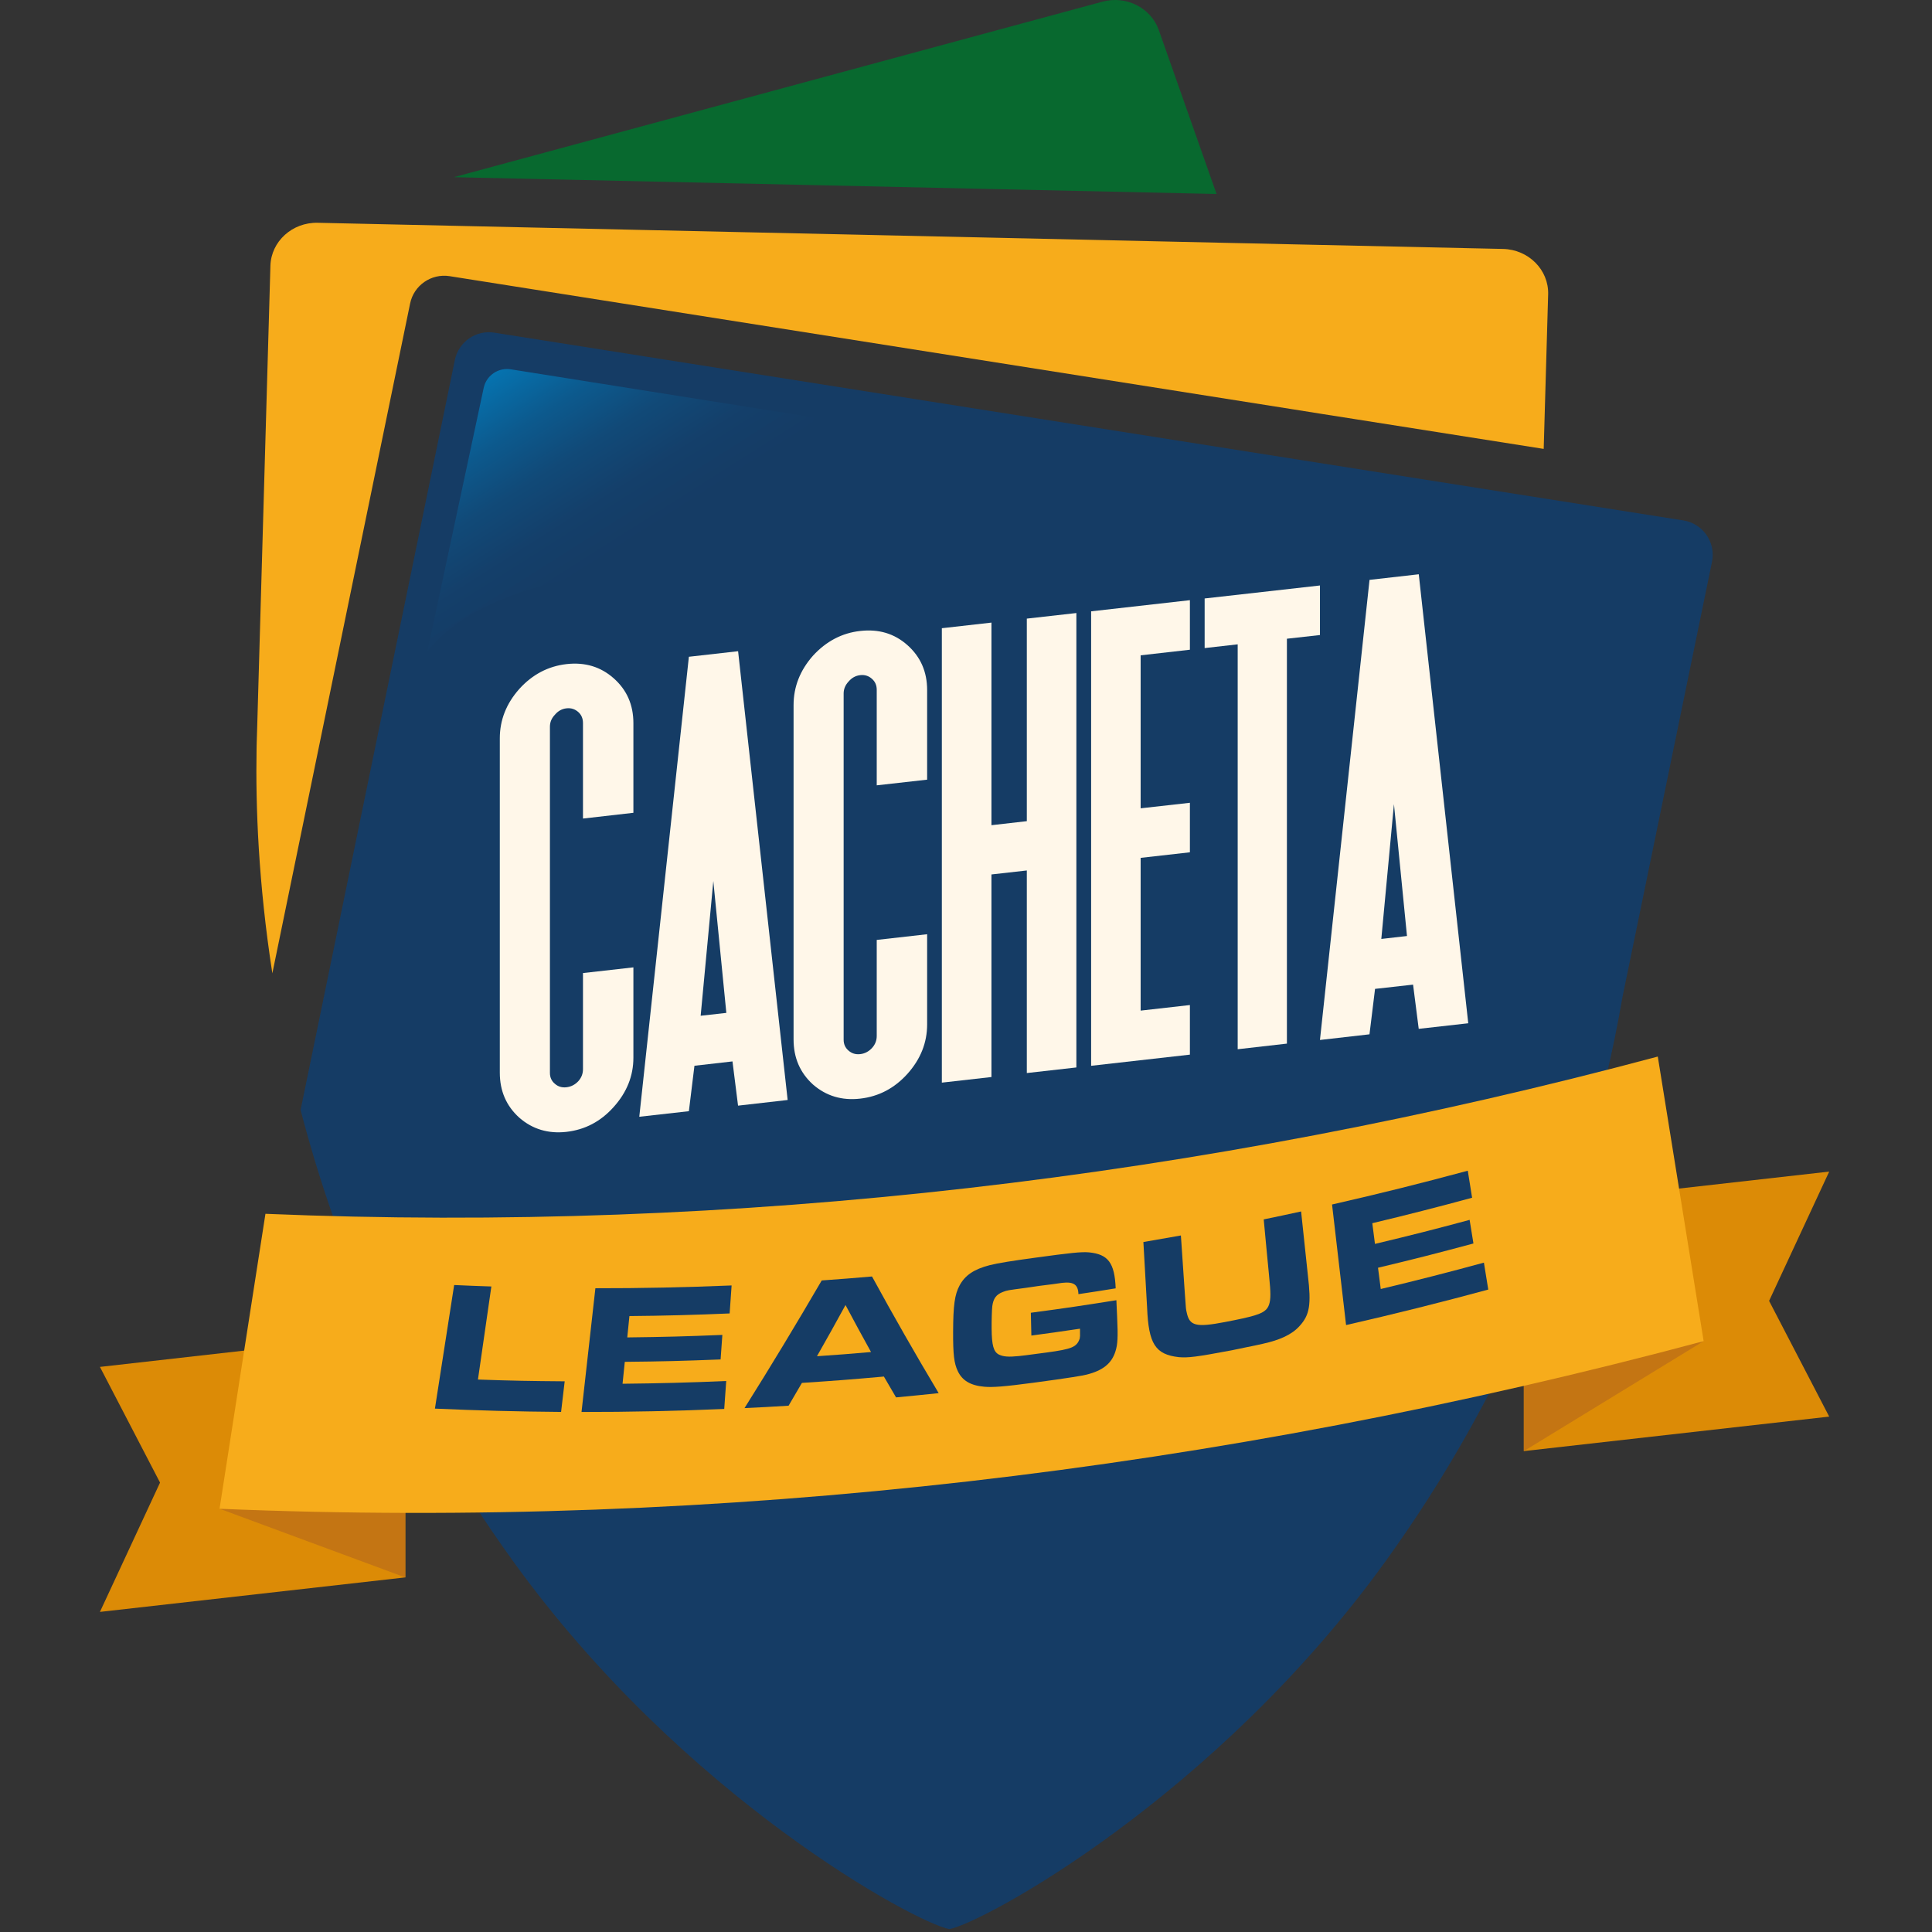 <svg xmlns="http://www.w3.org/2000/svg" xmlns:xlink="http://www.w3.org/1999/xlink" width="450" zoomAndPan="magnify" viewBox="0 0 337.5 337.5" height="450" preserveAspectRatio="xMidYMid meet" version="1.0"><rect x="0" y="0" width="337.5" height="337.5" fill="#333333" stroke="none"/><defs><clipPath id="7da9c14981"><path d="M 74.141 64.406 L 143 64.406 L 143 113.832 L 74.141 113.832 Z M 74.141 64.406 " clip-rule="nonzero"/></clipPath><clipPath id="919efc038e"><path d="M 84.496 67.766 L 74.664 113.758 C 82.258 104.402 96.074 101.398 113.129 98.309 C 130.172 95.215 142.32 72.949 142.32 72.949 L 89.23 64.516 C 89.004 64.48 88.789 64.465 88.57 64.465 C 86.633 64.465 84.91 65.812 84.496 67.766 " clip-rule="nonzero"/></clipPath><clipPath id="32c4e5a649"><path d="M 123.141 33.969 L 164.539 99.781 L 93.852 144.25 L 52.453 78.438 Z M 123.141 33.969 " clip-rule="nonzero"/></clipPath><linearGradient x1="-194.613" gradientTransform="matrix(35.457, 56.368, 56.368, -35.457, -90452.449, 72319.074)" y1="1728.628" x2="-193.446" gradientUnits="userSpaceOnUse" y2="1728.628" id="ed55563e1d"><stop stop-opacity="1" stop-color="rgb(0%, 52.55%, 78.819%)" offset="0"/><stop stop-opacity="1" stop-color="rgb(0.009%, 52.518%, 78.777%)" offset="0.016"/><stop stop-opacity="1" stop-color="rgb(0.117%, 52.133%, 78.264%)" offset="0.02"/><stop stop-opacity="1" stop-color="rgb(0.218%, 51.781%, 77.795%)" offset="0.023"/><stop stop-opacity="1" stop-color="rgb(0.319%, 51.428%, 77.325%)" offset="0.027"/><stop stop-opacity="1" stop-color="rgb(0.42%, 51.076%, 76.855%)" offset="0.031"/><stop stop-opacity="1" stop-color="rgb(0.52%, 50.723%, 76.385%)" offset="0.035"/><stop stop-opacity="1" stop-color="rgb(0.621%, 50.371%, 75.917%)" offset="0.039"/><stop stop-opacity="1" stop-color="rgb(0.72%, 50.018%, 75.447%)" offset="0.043"/><stop stop-opacity="1" stop-color="rgb(0.821%, 49.667%, 74.979%)" offset="0.047"/><stop stop-opacity="1" stop-color="rgb(0.922%, 49.315%, 74.509%)" offset="0.051"/><stop stop-opacity="1" stop-color="rgb(1.022%, 48.962%, 74.04%)" offset="0.055"/><stop stop-opacity="1" stop-color="rgb(1.123%, 48.61%, 73.57%)" offset="0.059"/><stop stop-opacity="1" stop-color="rgb(1.224%, 48.257%, 73.1%)" offset="0.062"/><stop stop-opacity="1" stop-color="rgb(1.323%, 47.905%, 72.63%)" offset="0.066"/><stop stop-opacity="1" stop-color="rgb(1.424%, 47.554%, 72.162%)" offset="0.07"/><stop stop-opacity="1" stop-color="rgb(1.524%, 47.202%, 71.692%)" offset="0.074"/><stop stop-opacity="1" stop-color="rgb(1.625%, 46.849%, 71.223%)" offset="0.078"/><stop stop-opacity="1" stop-color="rgb(1.726%, 46.497%, 70.753%)" offset="0.082"/><stop stop-opacity="1" stop-color="rgb(1.826%, 46.144%, 70.285%)" offset="0.086"/><stop stop-opacity="1" stop-color="rgb(1.926%, 45.792%, 69.815%)" offset="0.09"/><stop stop-opacity="1" stop-color="rgb(2.026%, 45.441%, 69.347%)" offset="0.094"/><stop stop-opacity="1" stop-color="rgb(2.127%, 45.088%, 68.877%)" offset="0.098"/><stop stop-opacity="1" stop-color="rgb(2.228%, 44.736%, 68.407%)" offset="0.102"/><stop stop-opacity="1" stop-color="rgb(2.318%, 44.409%, 67.97%)" offset="0.105"/><stop stop-opacity="1" stop-color="rgb(2.408%, 44.084%, 67.535%)" offset="0.109"/><stop stop-opacity="1" stop-color="rgb(2.483%, 43.799%, 67.151%)" offset="0.113"/><stop stop-opacity="1" stop-color="rgb(2.557%, 43.513%, 66.768%)" offset="0.117"/><stop stop-opacity="1" stop-color="rgb(2.632%, 43.228%, 66.383%)" offset="0.121"/><stop stop-opacity="1" stop-color="rgb(2.707%, 42.943%, 65.999%)" offset="0.125"/><stop stop-opacity="1" stop-color="rgb(2.782%, 42.657%, 65.614%)" offset="0.129"/><stop stop-opacity="1" stop-color="rgb(2.856%, 42.374%, 65.231%)" offset="0.133"/><stop stop-opacity="1" stop-color="rgb(2.93%, 42.088%, 64.847%)" offset="0.137"/><stop stop-opacity="1" stop-color="rgb(3.004%, 41.803%, 64.464%)" offset="0.141"/><stop stop-opacity="1" stop-color="rgb(3.079%, 41.518%, 64.079%)" offset="0.145"/><stop stop-opacity="1" stop-color="rgb(3.154%, 41.232%, 63.695%)" offset="0.148"/><stop stop-opacity="1" stop-color="rgb(3.229%, 40.947%, 63.31%)" offset="0.152"/><stop stop-opacity="1" stop-color="rgb(3.304%, 40.663%, 62.927%)" offset="0.156"/><stop stop-opacity="1" stop-color="rgb(3.378%, 40.378%, 62.543%)" offset="0.16"/><stop stop-opacity="1" stop-color="rgb(3.453%, 40.092%, 62.158%)" offset="0.164"/><stop stop-opacity="1" stop-color="rgb(3.526%, 39.807%, 61.774%)" offset="0.168"/><stop stop-opacity="1" stop-color="rgb(3.601%, 39.522%, 61.391%)" offset="0.172"/><stop stop-opacity="1" stop-color="rgb(3.676%, 39.236%, 61.006%)" offset="0.176"/><stop stop-opacity="1" stop-color="rgb(3.751%, 38.951%, 60.623%)" offset="0.18"/><stop stop-opacity="1" stop-color="rgb(3.825%, 38.666%, 60.239%)" offset="0.184"/><stop stop-opacity="1" stop-color="rgb(3.9%, 38.382%, 59.854%)" offset="0.188"/><stop stop-opacity="1" stop-color="rgb(3.975%, 38.097%, 59.47%)" offset="0.191"/><stop stop-opacity="1" stop-color="rgb(4.05%, 37.811%, 59.087%)" offset="0.195"/><stop stop-opacity="1" stop-color="rgb(4.124%, 37.526%, 58.702%)" offset="0.199"/><stop stop-opacity="1" stop-color="rgb(4.199%, 37.241%, 58.318%)" offset="0.203"/><stop stop-opacity="1" stop-color="rgb(4.272%, 36.955%, 57.933%)" offset="0.207"/><stop stop-opacity="1" stop-color="rgb(4.347%, 36.671%, 57.55%)" offset="0.211"/><stop stop-opacity="1" stop-color="rgb(4.422%, 36.386%, 57.166%)" offset="0.215"/><stop stop-opacity="1" stop-color="rgb(4.497%, 36.101%, 56.783%)" offset="0.219"/><stop stop-opacity="1" stop-color="rgb(4.572%, 35.815%, 56.398%)" offset="0.223"/><stop stop-opacity="1" stop-color="rgb(4.646%, 35.53%, 56.013%)" offset="0.227"/><stop stop-opacity="1" stop-color="rgb(4.713%, 35.284%, 55.682%)" offset="0.23"/><stop stop-opacity="1" stop-color="rgb(4.782%, 35.04%, 55.353%)" offset="0.234"/><stop stop-opacity="1" stop-color="rgb(4.845%, 34.825%, 55.061%)" offset="0.238"/><stop stop-opacity="1" stop-color="rgb(4.909%, 34.612%, 54.77%)" offset="0.242"/><stop stop-opacity="1" stop-color="rgb(4.971%, 34.396%, 54.478%)" offset="0.246"/><stop stop-opacity="1" stop-color="rgb(5.035%, 34.181%, 54.189%)" offset="0.25"/><stop stop-opacity="1" stop-color="rgb(5.098%, 33.966%, 53.897%)" offset="0.254"/><stop stop-opacity="1" stop-color="rgb(5.162%, 33.751%, 53.606%)" offset="0.258"/><stop stop-opacity="1" stop-color="rgb(5.225%, 33.536%, 53.314%)" offset="0.262"/><stop stop-opacity="1" stop-color="rgb(5.289%, 33.321%, 53.023%)" offset="0.266"/><stop stop-opacity="1" stop-color="rgb(5.351%, 33.105%, 52.731%)" offset="0.27"/><stop stop-opacity="1" stop-color="rgb(5.415%, 32.89%, 52.44%)" offset="0.273"/><stop stop-opacity="1" stop-color="rgb(5.478%, 32.675%, 52.148%)" offset="0.277"/><stop stop-opacity="1" stop-color="rgb(5.542%, 32.46%, 51.857%)" offset="0.281"/><stop stop-opacity="1" stop-color="rgb(5.605%, 32.245%, 51.566%)" offset="0.285"/><stop stop-opacity="1" stop-color="rgb(5.669%, 32.03%, 51.276%)" offset="0.289"/><stop stop-opacity="1" stop-color="rgb(5.731%, 31.815%, 50.984%)" offset="0.293"/><stop stop-opacity="1" stop-color="rgb(5.795%, 31.599%, 50.693%)" offset="0.297"/><stop stop-opacity="1" stop-color="rgb(5.858%, 31.384%, 50.401%)" offset="0.301"/><stop stop-opacity="1" stop-color="rgb(5.922%, 31.169%, 50.11%)" offset="0.305"/><stop stop-opacity="1" stop-color="rgb(5.984%, 30.954%, 49.818%)" offset="0.309"/><stop stop-opacity="1" stop-color="rgb(6.049%, 30.739%, 49.527%)" offset="0.312"/><stop stop-opacity="1" stop-color="rgb(6.111%, 30.524%, 49.236%)" offset="0.316"/><stop stop-opacity="1" stop-color="rgb(6.175%, 30.31%, 48.944%)" offset="0.32"/><stop stop-opacity="1" stop-color="rgb(6.238%, 30.095%, 48.653%)" offset="0.324"/><stop stop-opacity="1" stop-color="rgb(6.302%, 29.88%, 48.363%)" offset="0.328"/><stop stop-opacity="1" stop-color="rgb(6.364%, 29.665%, 48.071%)" offset="0.332"/><stop stop-opacity="1" stop-color="rgb(6.429%, 29.449%, 47.78%)" offset="0.336"/><stop stop-opacity="1" stop-color="rgb(6.491%, 29.234%, 47.488%)" offset="0.34"/><stop stop-opacity="1" stop-color="rgb(6.555%, 29.019%, 47.197%)" offset="0.344"/><stop stop-opacity="1" stop-color="rgb(6.616%, 28.812%, 46.916%)" offset="0.348"/><stop stop-opacity="1" stop-color="rgb(6.677%, 28.604%, 46.637%)" offset="0.352"/><stop stop-opacity="1" stop-color="rgb(6.717%, 28.47%, 46.461%)" offset="0.359"/><stop stop-opacity="1" stop-color="rgb(6.796%, 28.201%, 46.112%)" offset="0.367"/><stop stop-opacity="1" stop-color="rgb(6.877%, 27.933%, 45.763%)" offset="0.375"/><stop stop-opacity="1" stop-color="rgb(6.956%, 27.664%, 45.413%)" offset="0.383"/><stop stop-opacity="1" stop-color="rgb(7.037%, 27.396%, 45.062%)" offset="0.391"/><stop stop-opacity="1" stop-color="rgb(7.117%, 27.127%, 44.713%)" offset="0.398"/><stop stop-opacity="1" stop-color="rgb(7.198%, 26.859%, 44.363%)" offset="0.406"/><stop stop-opacity="1" stop-color="rgb(7.278%, 26.59%, 44.014%)" offset="0.414"/><stop stop-opacity="1" stop-color="rgb(7.358%, 26.32%, 43.665%)" offset="0.422"/><stop stop-opacity="1" stop-color="rgb(7.439%, 26.051%, 43.315%)" offset="0.43"/><stop stop-opacity="1" stop-color="rgb(7.518%, 25.783%, 42.966%)" offset="0.438"/><stop stop-opacity="1" stop-color="rgb(7.599%, 25.514%, 42.616%)" offset="0.445"/><stop stop-opacity="1" stop-color="rgb(7.678%, 25.246%, 42.267%)" offset="0.453"/><stop stop-opacity="1" stop-color="rgb(7.759%, 24.977%, 41.917%)" offset="0.461"/><stop stop-opacity="1" stop-color="rgb(7.826%, 24.753%, 41.618%)" offset="0.469"/><stop stop-opacity="1" stop-color="rgb(7.886%, 24.573%, 41.342%)" offset="0.484"/><stop stop-opacity="1" stop-color="rgb(7.947%, 24.391%, 41.042%)" offset="0.5"/><stop stop-opacity="1" stop-color="rgb(8.008%, 24.211%, 40.741%)" offset="0.516"/><stop stop-opacity="1" stop-color="rgb(8.069%, 24.03%, 40.44%)" offset="0.531"/><stop stop-opacity="1" stop-color="rgb(8.131%, 23.848%, 40.14%)" offset="0.547"/><stop stop-opacity="1" stop-color="rgb(8.192%, 23.668%, 39.839%)" offset="0.562"/><stop stop-opacity="1" stop-color="rgb(8.231%, 23.553%, 39.648%)" offset="0.625"/><stop stop-opacity="1" stop-color="rgb(8.24%, 23.529%, 39.609%)" offset="0.75"/><stop stop-opacity="1" stop-color="rgb(8.24%, 23.529%, 39.609%)" offset="1"/></linearGradient></defs><path fill="#08692f" d="M 212.52 33.887 L 79.27 30.953 L 192.586 0.293 C 196.727 -0.832 201.055 1.355 202.434 5.258 Z M 212.52 33.887 " fill-opacity="1" fill-rule="nonzero"/><path fill="#f7ac1b" d="M 262.562 43.488 L 225.762 42.68 L 220.652 42.559 L 215.539 42.453 L 55.492 38.918 C 51.051 38.824 47.359 42.176 47.238 46.43 L 44.934 126.863 C 44.902 127.688 44.875 128.547 44.852 129.438 C 44.844 129.73 44.836 130.039 44.828 130.344 C 44.828 130.508 44.82 130.676 44.82 130.848 C 44.641 140.793 45.129 154.285 47.578 170.027 L 61.102 104.246 L 71.641 53.02 C 72.289 49.848 75.332 47.742 78.535 48.242 L 225.77 71.488 L 231.145 72.344 L 236.516 73.188 L 269.668 78.418 L 270.445 51.402 C 270.559 47.145 267.023 43.586 262.562 43.488 " fill-opacity="1" fill-rule="nonzero"/><path fill="#153c65" d="M 86.355 58.113 C 83.148 57.605 80.109 59.711 79.457 62.891 L 71.887 99.715 L 52.512 193.895 L 52.512 193.902 C 58.848 218.203 70.066 245.59 89.582 272.656 C 119.336 313.934 159.844 335.863 165.844 337 C 171.832 335.855 212.348 313.926 242.102 272.656 C 262.988 243.668 274.387 214.289 280.438 188.75 C 280.445 188.715 280.453 188.684 280.461 188.645 C 281.629 183.746 282.594 179 283.387 174.418 C 283.395 174.395 283.395 174.371 283.395 174.348 L 299.07 98.141 C 299.766 94.75 297.488 91.453 294.066 90.914 Z M 86.355 58.113 " fill-opacity="1" fill-rule="nonzero"/><path fill="#dc8b06" d="M 266.199 253.492 L 319.543 247.465 L 309.043 227.25 L 319.543 204.664 L 266.199 210.691 Z M 266.199 253.492 " fill-opacity="1" fill-rule="nonzero"/><path fill="#fff7e9" d="M 110.648 141.988 L 110.648 126.332 C 110.648 123.141 109.512 120.52 107.195 118.48 C 104.934 116.477 102.188 115.645 98.957 116.012 C 95.77 116.379 93.012 117.816 90.719 120.348 C 88.445 122.902 87.312 125.785 87.312 128.973 L 87.312 187.387 C 87.312 190.578 88.445 193.207 90.719 195.25 C 93.02 197.258 95.77 198.082 98.957 197.723 C 102.188 197.355 104.934 195.918 107.195 193.387 C 109.504 190.824 110.648 187.949 110.648 184.758 L 110.648 168.988 L 101.84 169.984 L 101.84 186.773 C 101.84 187.574 101.566 188.27 101.02 188.879 C 100.426 189.5 99.746 189.844 98.949 189.934 C 98.164 190.023 97.492 189.82 96.945 189.336 C 96.359 188.855 96.066 188.211 96.066 187.426 L 96.066 126.953 C 96.066 126.152 96.359 125.453 96.945 124.848 C 97.492 124.195 98.164 123.828 98.949 123.738 C 99.738 123.648 100.426 123.859 101.02 124.383 C 101.566 124.871 101.84 125.516 101.84 126.301 L 101.84 142.992 Z M 110.648 141.988 " fill-opacity="1" fill-rule="nonzero"/><path fill="#fff7e9" d="M 128.938 113.758 L 120.34 114.73 L 111.676 195.086 L 120.34 194.113 L 121.312 186.176 L 127.957 185.418 L 128.93 193.145 L 137.594 192.156 Z M 122.398 177.441 L 124.609 153.906 L 126.883 176.941 Z M 122.398 177.441 " fill-opacity="1" fill-rule="nonzero"/><path fill="#fff7e9" d="M 161.961 136.199 L 161.961 120.543 C 161.961 117.352 160.809 114.73 158.512 112.691 C 156.234 110.672 153.5 109.855 150.273 110.223 C 147.082 110.574 144.328 112.027 142.02 114.543 C 139.758 117.105 138.629 119.98 138.629 123.172 L 138.629 181.59 C 138.629 184.781 139.758 187.402 142.02 189.453 C 144.328 191.461 147.074 192.285 150.273 191.918 C 153.5 191.551 156.242 190.113 158.512 187.598 C 160.809 185.035 161.961 182.152 161.961 178.953 L 161.961 163.199 L 153.156 164.195 L 153.156 180.984 C 153.156 181.77 152.879 182.477 152.324 183.082 C 151.746 183.703 151.059 184.055 150.273 184.145 C 149.473 184.234 148.812 184.031 148.25 183.547 C 147.672 183.059 147.375 182.422 147.375 181.637 L 147.375 121.148 C 147.375 120.363 147.672 119.656 148.25 119.043 C 148.805 118.398 149.473 118.031 150.273 117.941 C 151.059 117.852 151.746 118.062 152.324 118.586 C 152.879 119.074 153.156 119.703 153.156 120.496 L 153.156 137.188 Z M 161.961 136.199 " fill-opacity="1" fill-rule="nonzero"/><path fill="#fff7e9" d="M 179.375 108.066 L 179.375 143.449 L 173.195 144.152 L 173.195 108.762 L 164.531 109.742 L 164.531 189.125 L 173.195 188.145 L 173.195 152.758 L 179.375 152.062 L 179.375 187.449 L 188.031 186.473 L 188.031 107.09 Z M 179.375 108.066 " fill-opacity="1" fill-rule="nonzero"/><path fill="#fff7e9" d="M 207.863 113.5 L 207.863 104.844 L 190.609 106.793 L 190.609 186.184 L 207.863 184.234 L 207.863 175.57 L 199.258 176.543 L 199.258 149.859 L 207.863 148.887 L 207.863 140.238 L 199.258 141.203 L 199.258 114.477 Z M 207.863 113.5 " fill-opacity="1" fill-rule="nonzero"/><path fill="#fff7e9" d="M 210.438 104.547 L 210.438 113.211 L 216.211 112.559 L 216.211 183.289 L 224.809 182.309 L 224.809 111.578 L 230.582 110.934 L 230.582 102.277 Z M 210.438 104.547 " fill-opacity="1" fill-rule="nonzero"/><path fill="#fff7e9" d="M 247.844 100.32 L 239.242 101.297 L 230.582 181.672 L 239.234 180.684 L 240.207 172.746 L 246.848 172.004 L 247.836 179.727 L 256.488 178.754 Z M 241.301 164.023 L 243.508 140.477 L 245.785 163.512 Z M 241.301 164.023 " fill-opacity="1" fill-rule="nonzero"/><path fill="#dc8b06" d="M 70.801 275.555 L 17.457 281.582 L 27.957 258.996 L 17.457 238.785 L 70.801 232.754 Z M 70.801 275.555 " fill-opacity="1" fill-rule="nonzero"/><path fill="#c47513" d="M 297.609 234.281 L 266.199 253.492 L 266.199 238.641 Z M 297.609 234.281 " fill-opacity="1" fill-rule="nonzero"/><path fill="#c47513" d="M 38.352 263.559 L 70.801 275.562 L 70.801 260.703 Z M 38.352 263.559 " fill-opacity="1" fill-rule="nonzero"/><path fill="#f7ac1b" d="M 297.609 234.281 C 213.023 256.93 125.883 267.227 38.352 263.566 C 41.023 246.391 43.699 229.215 46.371 212.039 C 128.504 215.465 210.23 205.809 289.598 184.57 C 292.27 201.137 294.934 217.711 297.609 234.281 " fill-opacity="1" fill-rule="nonzero"/><path fill="#153c65" d="M 83.492 240.992 C 84.422 234.492 84.902 231.242 85.836 224.734 C 83.238 224.645 81.938 224.602 79.336 224.48 L 75.977 246.07 C 83.305 246.398 90.645 246.594 98.016 246.648 C 98.27 244.504 98.391 243.441 98.645 241.301 C 92.578 241.254 89.551 241.203 83.492 240.992 " fill-opacity="1" fill-rule="nonzero"/><path fill="#153c65" d="M 127.461 229.445 C 127.602 227.492 127.672 226.508 127.805 224.555 C 119.867 224.883 111.922 225.055 104.008 225.043 C 103.203 232.254 102.395 239.457 101.586 246.656 C 109.883 246.668 118.191 246.488 126.516 246.129 C 126.66 244.176 126.727 243.203 126.863 241.246 C 120.82 241.516 114.773 241.668 108.754 241.727 L 109.145 237.898 C 115.832 237.832 119.18 237.742 125.883 237.48 C 126 235.773 126.066 234.918 126.188 233.195 C 119.531 233.465 116.219 233.551 109.578 233.633 C 109.734 232.133 109.801 231.391 109.953 229.902 C 115.77 229.855 121.613 229.699 127.461 229.445 " fill-opacity="1" fill-rule="nonzero"/><path fill="#153c65" d="M 152.332 222.988 C 148.82 223.289 147.066 223.43 143.547 223.68 C 139.18 231.176 134.688 238.617 130.059 245.98 C 133.129 245.84 134.672 245.75 137.758 245.562 C 138.703 243.965 139.168 243.164 140.086 241.578 C 145.809 241.203 148.684 240.977 154.406 240.469 C 155.254 241.922 155.68 242.656 156.531 244.109 C 159.508 243.832 160.988 243.676 163.977 243.367 C 159.965 236.656 156.082 229.863 152.332 222.988 M 142.715 236.918 C 144.738 233.348 145.742 231.562 147.703 227.977 C 149.457 231.273 150.355 232.914 152.16 236.184 C 148.387 236.516 146.496 236.656 142.715 236.918 " fill-opacity="1" fill-rule="nonzero"/><path fill="#153c65" d="M 195.152 230.066 C 195.102 228.891 195.078 228.309 195.02 227.133 C 189.043 228.082 186.055 228.531 180.078 229.324 C 180.109 230.914 180.137 231.715 180.168 233.309 C 183.562 232.852 185.262 232.613 188.66 232.109 C 188.66 232.223 188.66 232.277 188.668 232.402 L 188.668 232.629 C 188.691 233.273 188.668 233.555 188.617 233.824 C 188.105 235.324 187.262 235.668 182.855 236.266 C 178.707 236.82 178.684 236.82 177.965 236.891 C 176.223 237.07 175.262 237.008 174.492 236.625 C 173.562 236.148 173.25 235.008 173.227 232.109 C 173.211 230.727 173.27 228.75 173.344 228.164 C 173.527 226.832 174.02 226.129 175.219 225.68 C 175.996 225.387 175.996 225.402 179.156 224.98 C 180.125 224.84 180.609 224.773 181.562 224.629 C 182.504 224.512 182.969 224.449 183.914 224.332 C 184.578 224.242 184.91 224.195 185.574 224.098 C 187.559 223.875 188.34 224.406 188.391 226.074 C 190.996 225.688 192.293 225.484 194.898 225.062 C 194.719 220.586 193.566 219.094 190.211 218.773 C 188.848 218.66 186.977 218.871 181.098 219.672 C 176.992 220.227 174.363 220.637 172.891 221.012 C 170.125 221.723 168.574 222.789 167.625 224.562 C 166.77 226.148 166.516 228.039 166.5 232.637 C 166.484 236.625 166.664 238.133 167.309 239.504 C 168.09 241.164 169.52 242.035 171.969 242.25 C 173.375 242.371 175.359 242.242 180.484 241.555 C 187.094 240.672 189.133 240.305 189.844 240.125 C 192.637 239.414 194.18 238.207 194.848 236.094 C 195.25 234.859 195.316 233.594 195.152 230.066 " fill-opacity="1" fill-rule="nonzero"/><path fill="#153c65" d="M 228.465 222.711 C 228 218.277 227.766 216.055 227.289 211.629 C 224.676 212.199 223.371 212.477 220.758 213.016 C 221.125 216.895 221.297 218.832 221.68 222.719 C 221.902 225.07 221.891 225.078 221.91 225.551 C 221.984 227.145 221.777 228.164 221.168 228.777 C 220.391 229.543 219.02 229.984 213.973 230.949 C 208.926 231.918 207.793 231.617 207.309 229.289 C 207.172 228.734 207.164 228.668 207.008 226.336 C 206.977 225.828 206.957 225.574 206.918 225.062 C 206.664 221.371 206.543 219.523 206.289 215.824 C 203.676 216.285 202.367 216.52 199.738 216.969 C 200.008 221.559 200.133 223.844 200.387 228.434 C 200.645 234.777 201.82 236.621 205.945 237.082 C 207.609 237.203 208.859 237.07 215.148 235.887 C 216.168 235.684 216.676 235.578 217.688 235.359 C 219.027 235.09 219.641 234.965 220.66 234.73 C 223.543 234.09 225.633 233.168 227.004 231.66 C 228.801 229.699 229.086 227.918 228.465 222.711 " fill-opacity="1" fill-rule="nonzero"/><path fill="#153c65" d="M 259.223 220.57 C 253.23 222.203 247.223 223.746 241.203 225.176 C 241.016 223.695 240.926 222.945 240.723 221.461 C 247.395 219.867 250.734 219.012 257.395 217.223 C 257.125 215.566 256.996 214.75 256.727 213.098 C 250.129 214.871 246.828 215.711 240.191 217.297 C 240.012 215.852 239.914 215.125 239.727 213.68 C 245.547 212.297 251.371 210.805 257.16 209.234 C 256.863 207.336 256.703 206.395 256.406 204.508 C 248.52 206.648 240.609 208.617 232.695 210.414 C 233.52 217.441 234.328 224.457 235.145 231.473 C 243.449 229.586 251.73 227.512 259.984 225.273 C 259.68 223.402 259.527 222.457 259.223 220.57 " fill-opacity="1" fill-rule="nonzero"/><g clip-path="url(#7da9c14981)"><g clip-path="url(#919efc038e)"><g clip-path="url(#32c4e5a649)"><path fill="url(#ed55563e1d)" d="M 52.449 78.438 L 123.141 33.973 L 164.535 99.781 L 93.844 144.25 Z M 52.449 78.438 " fill-rule="nonzero"/></g></g></g></svg>